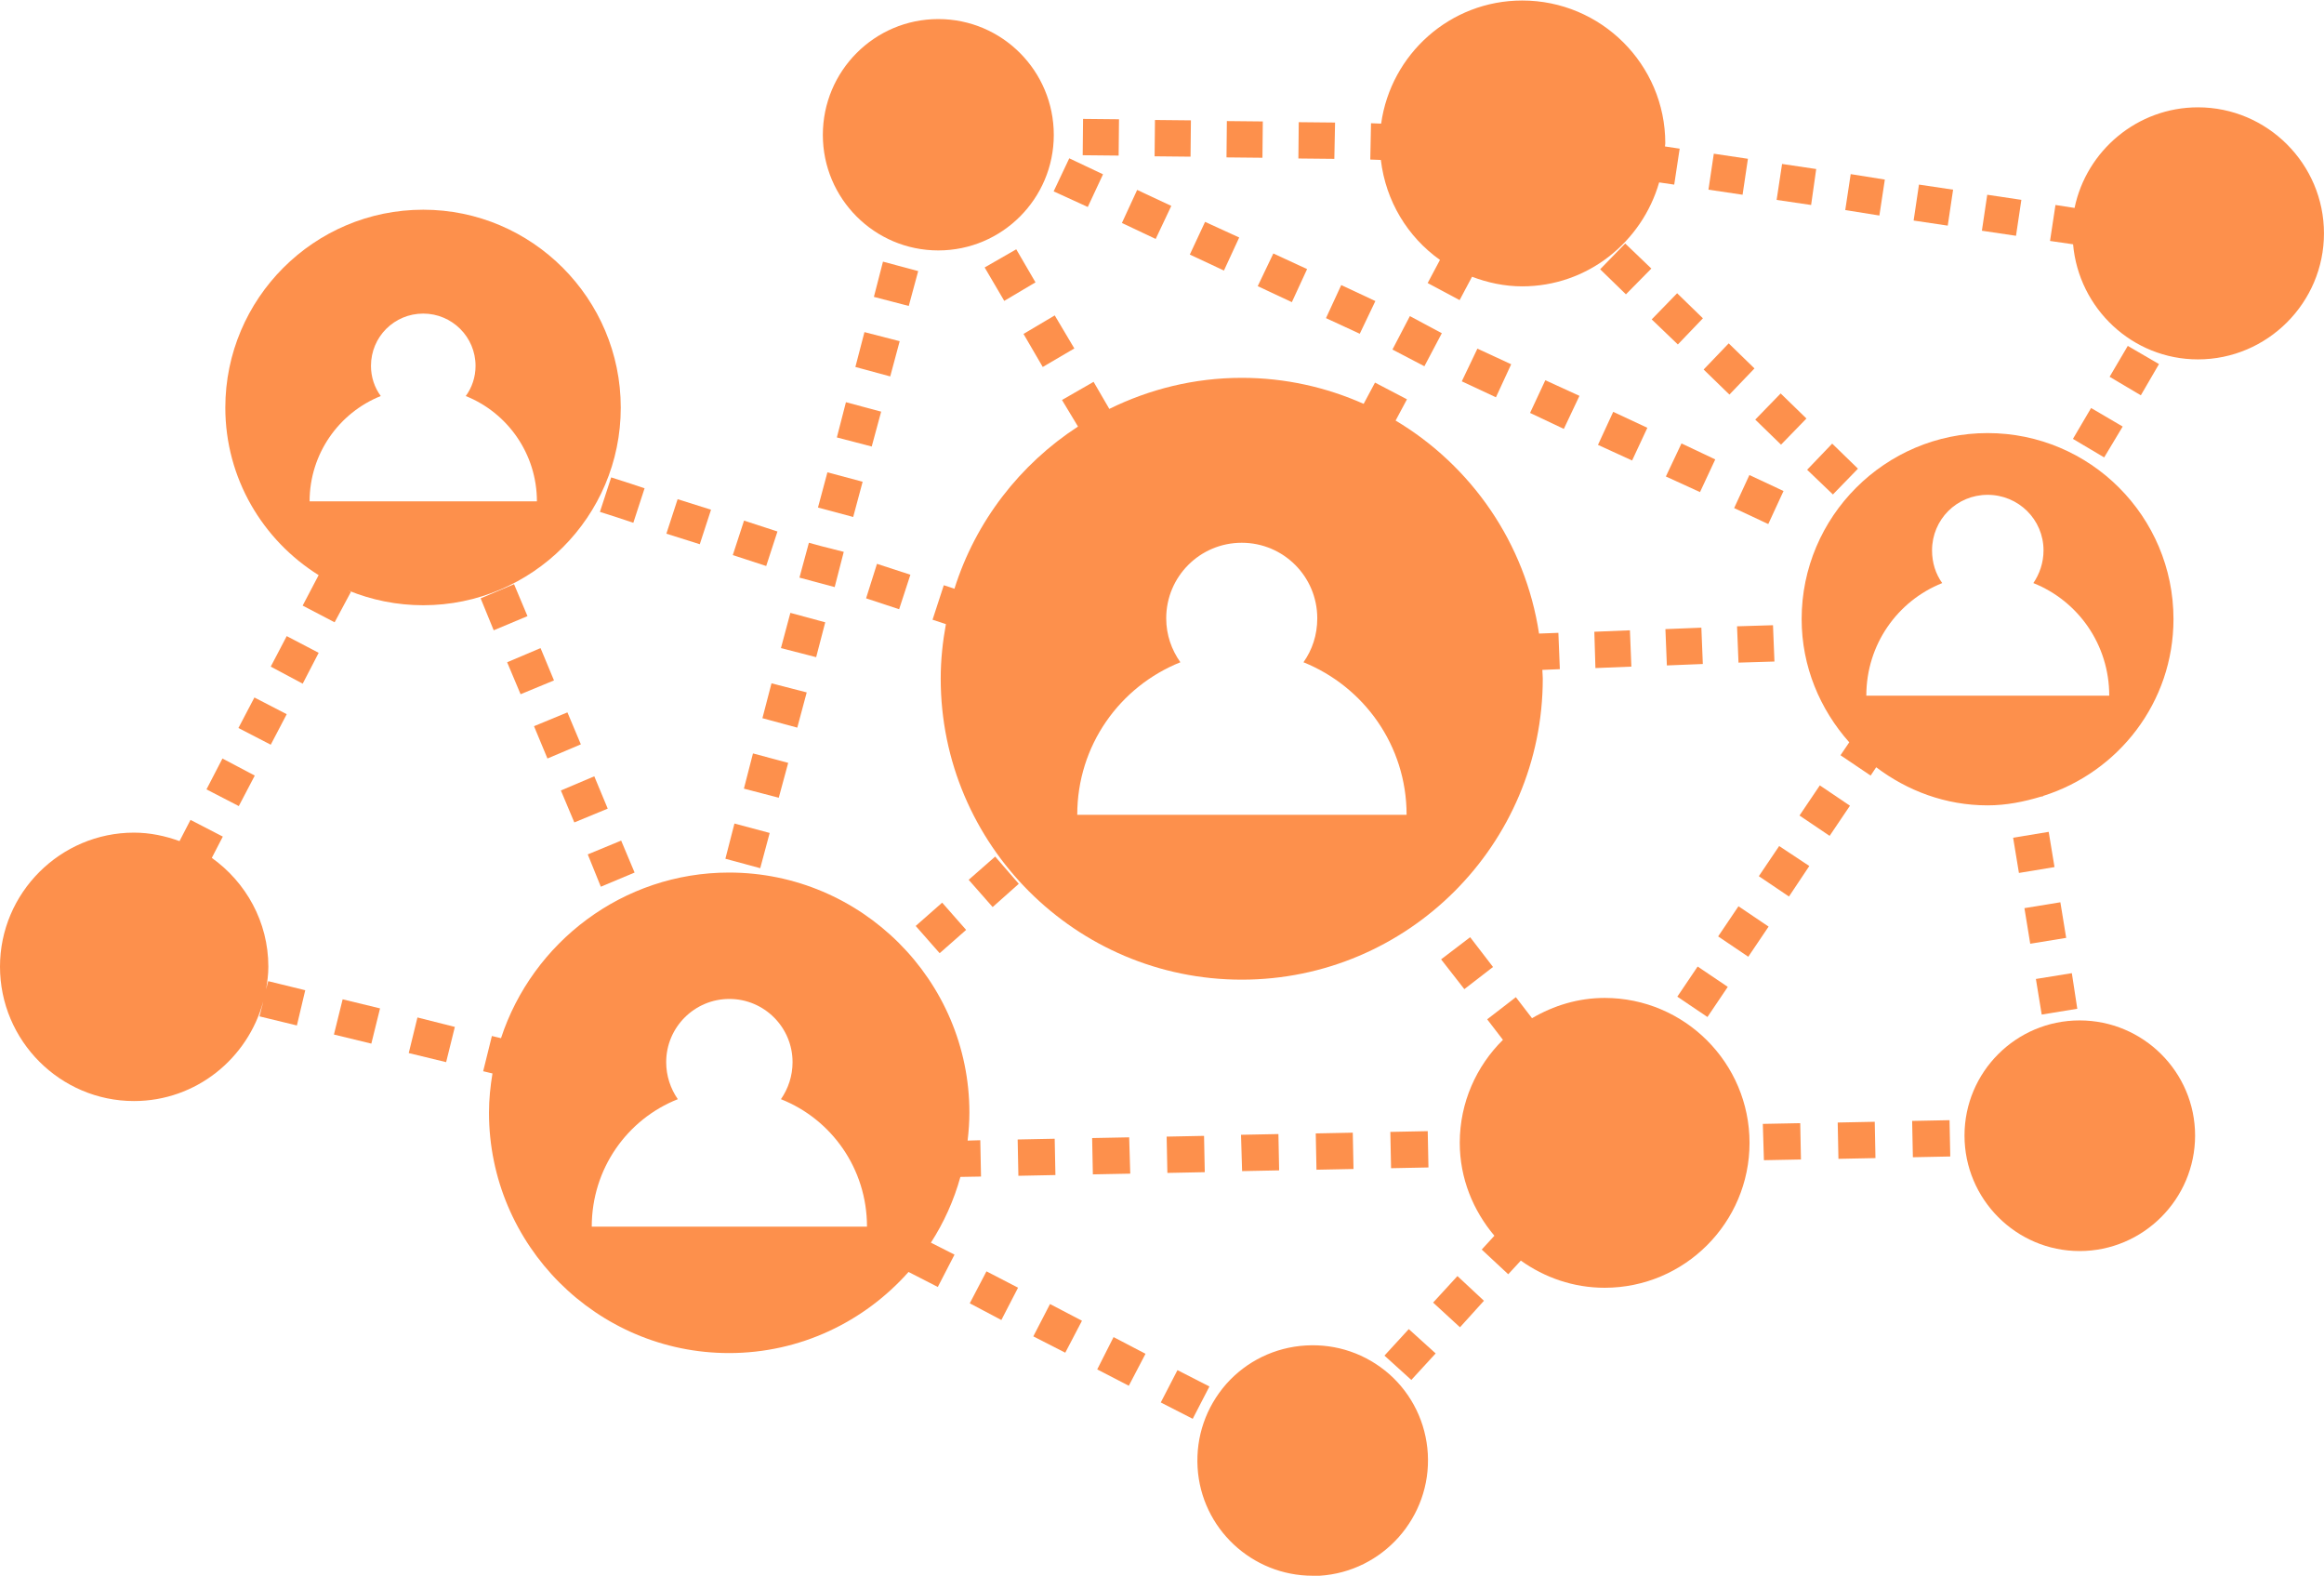 <?xml version="1.0" encoding="UTF-8" standalone="no"?><svg xmlns="http://www.w3.org/2000/svg" xmlns:xlink="http://www.w3.org/1999/xlink" fill="#fd904c" height="43.4" preserveAspectRatio="xMidYMid meet" version="1" viewBox="1.0 11.3 64.0 43.4" width="64" zoomAndPan="magnify"><g id="change1_1"><path d="M30.821 14.579H31.811V15.579H30.821z" transform="rotate(.579 31.344 15.09)"/><path d="M32.801 14.609H33.791V15.609H32.801z" transform="rotate(.579 33.334 15.129)"/><path d="M34.781 14.639H35.771V15.639H34.781z" transform="rotate(.579 35.314 15.158)"/><path d="M37.766 14.674L36.766 14.664 36.756 15.664 37.746 15.674z"/><path d="M39.027,15.704c0.134,1.134,0.739,2.122,1.628,2.752l-0.339,0.637l0.88,0.47l0.34-0.64l0.002-0.003 c0.432,0.163,0.894,0.264,1.382,0.264c1.794,0,3.297-1.217,3.771-2.862l0.005,0.001l0.41,0.06l0.15-0.99l-0.4-0.06 l-0.005-0.001c0.001-0.03,0.009-0.058,0.009-0.088c0-2.17-1.77-3.93-3.94-3.93c-1.985,0-3.618,1.477-3.885,3.389 l-0.019-0l-0.26-0.01l-0.02,1l0.27,0.01L39.027,15.704z"/><path d="M46.476 18.694L45.756 18.004 45.066 18.714 45.776 19.404z"/><path d="M46.486 20.094L47.206 20.784 47.896 20.064 47.186 19.374z"/><path d="M49.316 21.444L48.606 20.754 47.916 21.474 48.626 22.164z"/><path d="M49.546 22.337H50.536V23.341H49.546z" transform="rotate(44.182 50.043 22.84)"/><path d="M51.476 24.914L52.166 24.204 51.456 23.514 50.766 24.234z"/><path d="M60.456 21.324L59.596 20.824 59.096 21.674 59.956 22.184z"/><path d="M58.086 23.384L58.946 23.894 59.456 23.044 58.586 22.534z"/><path d="M48.116 15.598H49.066V16.599H48.116z" transform="rotate(8.467 48.602 16.106)"/><path d="M51.016 15.954L50.076 15.814 49.926 16.804 50.876 16.944z"/><path d="M52.906 16.244L51.966 16.094 51.816 17.084 52.756 17.234z"/><path d="M53.766 16.448H54.716V17.449H53.766z" transform="rotate(8.467 54.25 16.956)"/><path d="M55.646 16.728H56.596V17.729H55.646z" transform="rotate(8.467 56.13 17.236)"/><path d="M58.09,18.026c0.156,1.768,1.633,3.169,3.439,3.169c1.91,0,3.47-1.56,3.47-3.47c0-1.91-1.56-3.47-3.47-3.47 c-1.67,0-3.072,1.193-3.398,2.77l-0.006-0.001l-0.52-0.08l-0.15,0.99l0.62,0.09L58.09,18.026z"/><path d="M40.706 20.474L39.826 20.004 39.346 20.924 40.226 21.384z"/><path d="M28.116 18.664L28.656 19.584 29.516 19.074 28.986 18.164z"/><path d="M30.586 20.894L30.046 19.984 29.186 20.494 29.716 21.404z"/><path d="M25.316 18.504L25.066 19.474 26.026 19.724 26.286 18.764z"/><path d="M25.776 20.694L24.806 20.444 24.556 21.404 25.516 21.664z"/><path d="M24.046 23.344L25.006 23.594 25.266 22.634 24.296 22.374z"/><path d="M23.639 24.417H24.643V25.421H23.639z" transform="rotate(15.006 24.141 24.919)"/><path d="M24.236 26.494L23.606 26.334 23.276 26.244 23.086 26.944 23.016 27.204 23.986 27.464z"/><path d="M23.726 28.434L22.766 28.174 22.506 29.144 23.476 29.394z"/><path d="M23.216 30.364L22.246 30.114 21.996 31.074 22.956 31.334z"/><path d="M21.486 33.014L22.446 33.264 22.706 32.304 21.736 32.044z"/><path d="M22.196 34.234L21.226 33.974 20.976 34.944 21.936 35.204z"/><path d="M15.526 28.264L15.156 27.384 14.236 27.774 14.596 28.654z"/><path d="M14.966 29.534L15.336 30.414 16.256 30.034 15.886 29.144z"/><path d="M16.996 31.794L16.626 30.914 15.706 31.294 16.076 32.184z"/><path d="M17.736 33.564L17.366 32.674 16.446 33.064 16.816 33.944z"/><path d="M18.476 35.324L18.106 34.444 17.186 34.824 17.546 35.714z"/><path d="M8.456 29.654L9.336 30.124 9.776 29.274 8.896 28.814z"/><path d="M8.896 30.964L8.006 30.504 7.566 31.344 8.456 31.804z"/><path d="M8.016 32.654L7.126 32.184 6.686 33.034 7.576 33.494z"/><path d="M8.326,38.543C8.362,38.338,8.39,38.13,8.39,37.915c0-1.234-0.618-2.325-1.557-2.995l0.003-0.006l0.3-0.58 l-0.89-0.46l-0.3,0.58l-0.002,0.004C5.55,34.316,5.132,34.225,4.69,34.225c-2.03,0-3.69,1.66-3.69,3.69 c0,2.04,1.66,3.7,3.69,3.7c1.708,0,3.136-1.17,3.56-2.746l-0.034,0.145l-0.01,0.03l-0.06,0.24l1.03,0.25l0.23-0.97 l-1.02-0.25L8.326,38.543z"/><path d="M10.196 39.784L11.226 40.034 11.466 39.064 10.436 38.814z"/><path d="M12.256 40.294L13.286 40.544 13.526 39.574 12.496 39.314z"/><path d="M14.562,40.855c-0.058,0.352-0.096,0.711-0.096,1.079c0,3.65,2.97,6.62,6.61,6.62 c1.966,0,3.73-0.867,4.944-2.233l0.006,0.003l0.8,0.41l0.46-0.89l-0.65-0.33c0.357-0.553,0.632-1.161,0.812-1.81 l0.568-0.01l-0.02-1l-0.34,0.01l-0.009,0c0.029-0.253,0.049-0.509,0.049-0.77c0-3.64-2.97-6.61-6.62-6.61 c-2.924,0-5.413,1.919-6.279,4.56l-0.001-0l-0.25-0.06l-0.24,0.97l0.25,0.06L14.562,40.855z M19.666,41.564 c-0.2-0.29-0.32-0.64-0.32-1.02c0-0.96,0.78-1.74,1.74-1.74c0.96,0,1.74,0.78,1.74,1.74c0,0.38-0.12,0.73-0.32,1.02 c1.39,0.55,2.37,1.91,2.37,3.51h-7.58C17.296,43.474,18.276,42.114,19.666,41.564z"/><path d="M28.406 34.884L27.676 35.524 28.336 36.274 29.056 35.634z"/><path d="M26.411 36.364H27.41V37.335H26.411z" transform="rotate(48.653 26.912 36.85)"/><path d="M41.326 38.534L42.116 37.924 41.486 37.104 40.686 37.714z"/><path d="M39.796 47.894L39.126 48.624 39.866 49.294 40.536 48.564z"/><path d="M41.866 47.114L41.136 46.434 40.466 47.164 41.206 47.844z"/><path d="M42.876,46.014l0.006-0.006c0.653,0.466,1.446,0.748,2.308,0.748c2.2,0,3.99-1.79,3.99-3.99 c0-2.2-1.79-3.99-3.99-3.99c-0.732,0-1.409,0.212-2,0.558l-0.015-0.019l-0.43-0.56l-0.79,0.61l0.43,0.56 l0.004,0.005C41.657,40.653,41.2,41.656,41.2,42.765c0,0.978,0.368,1.864,0.954,2.559l-0.019,0.02l-0.33,0.36 l0.73,0.68L42.876,46.014z"/><path d="M28.576 47.644L29.036 46.754 28.166 46.304 27.706 47.184z"/><path d="M30.796 47.664L29.916 47.204 29.456 48.094 30.336 48.544z"/><path d="M32.546 48.574L31.666 48.114 31.216 49.004 32.086 49.454z"/><path d="M34.306 49.474L33.426 49.024 32.966 49.914 33.846 50.364z"/><path d="M53.666 42.154H54.696V43.154H53.666z" transform="rotate(178.854 54.182 42.653)"/><path d="M51.626 42.184H52.626V43.204H51.626z" transform="rotate(88.854 52.126 42.696)"/><path d="M50.596 43.224L50.576 42.224 49.546 42.244 49.576 43.244z"/><path d="M39.296 42.454H40.326V43.454H39.296z" transform="rotate(178.854 39.812 42.954)"/><path d="M37.246 42.494H38.266V43.494H37.246z" transform="rotate(178.854 37.755 42.995)"/><path d="M35.206 43.544L36.226 43.524 36.206 42.524 35.176 42.544z"/><path d="M33.136 42.584H34.166V43.584H33.136z" transform="rotate(178.854 33.652 43.084)"/><path d="M32.096 42.614L31.076 42.634 31.096 43.634 32.126 43.614z"/><path d="M29.046 42.654H30.046V43.674H29.046z" transform="rotate(88.854 29.546 43.163)"/><path d="M56.514 34.273H57.497V35.266H56.514z" transform="rotate(-99.364 57.007 34.768)"/><path d="M56.824 36.212H57.817V37.215H56.824z" transform="rotate(80.729 57.323 36.716)"/><path d="M58.206 39.074L58.056 38.094 57.066 38.254 57.226 39.234z"/><path d="M50.75 33.118H51.751V34.119H50.75z" transform="rotate(34.006 51.25 33.619)"/><path d="M49.996 34.594L49.436 35.424 50.266 35.984 50.826 35.144z"/><path d="M48.51 36.448H49.511V37.449H48.51z" transform="rotate(-55.994 49.009 36.948)"/><path d="M47.39 38.108H48.391V39.109H47.39z" transform="scale(-1) rotate(34.006 126.258 -156.605)"/><path d="M17.521 25.394L17.991 25.544 18.441 25.694 18.751 24.744 18.391 24.624 17.831 24.444z"/><path d="M20.581 25.334L19.661 25.044 19.351 25.994 20.271 26.284z"/><path d="M21.312 25.759H22.28V26.758H21.312z" transform="rotate(18.066 21.795 26.256)"/><path d="M26.071 27.124L25.151 26.824 24.851 27.774 25.761 28.074z"/><path d="M30.956 16.999L31.376 16.099 30.446 15.659 30.016 16.569z"/><path d="M33.256 16.969L32.316 16.529 31.896 17.439 32.826 17.879z"/><path d="M34.706 18.749L35.126 17.839 34.186 17.409 33.766 18.309z"/><path d="M36.576 19.619L36.996 18.709 36.066 18.279 35.636 19.179z"/><path d="M38.446 20.489L38.666 20.029 38.876 19.589 37.936 19.149 37.516 20.059z"/><path d="M41.686 20.899L41.256 21.799 42.196 22.239 42.616 21.329z"/><path d="M44.496 22.199L43.556 21.769 43.136 22.669 44.066 23.109z"/><path d="M45.946 23.979L46.366 23.079 45.426 22.639 45.006 23.549z"/><path d="M47.306 23.509L46.876 24.419 47.816 24.849 48.236 23.949z"/><path d="M49.176 24.379L48.756 25.289 49.696 25.729 50.116 24.819z"/><path d="M48.876 29.544L49.866 29.514 49.826 28.514 48.836 28.544z"/><path d="M46.886 28.604H47.877V29.605H46.886z" transform="rotate(177.708 47.38 29.103)"/><path d="M44.936 29.694L45.926 29.654 45.886 28.654 44.906 28.694z"/><path d="M37.15,54.685h0.19c1.75-0.11,3.08-1.62,2.98-3.36c-0.05-0.85-0.43-1.63-1.06-2.19c-0.64-0.56-1.45-0.84-2.3-0.79 c-0.85,0.05-1.63,0.43-2.19,1.06c-0.56,0.64-0.84,1.45-0.79,2.3C34.08,53.385,35.48,54.685,37.15,54.685z"/><path d="M9.775,27.135l-0.44,0.839l0.88,0.46l0.45-0.84l-0.075-0.037c0.637,0.261,1.334,0.407,2.065,0.407 c3,0,5.44-2.44,5.44-5.44s-2.44-5.45-5.44-5.45c-3.01,0-5.45,2.45-5.45,5.45C7.206,24.468,8.234,26.173,9.775,27.135z M11.486,22.204c-0.17-0.23-0.27-0.52-0.27-0.83c0-0.8,0.64-1.44,1.44-1.44c0.79,0,1.44,0.64,1.44,1.44c0,0.31-0.1,0.6-0.27,0.83 c1.15,0.46,1.96,1.59,1.96,2.9h-6.26C9.526,23.794,10.336,22.664,11.486,22.204z"/><path d="M43.486,29.984c0-0.081-0.01-0.16-0.012-0.24l0.002-0l0.48-0.02l-0.04-1l-0.53,0.02l-0.003,0 c-0.377-2.494-1.866-4.621-3.95-5.865l0.003-0.005l0.31-0.58l-0.88-0.46l-0.31,0.58l-0.003,0.005 c-1.028-0.457-2.162-0.716-3.357-0.716c-1.31,0-2.545,0.313-3.647,0.855l-0.003-0.005l-0.43-0.74l-0.87,0.5l0.44,0.73 l0.001,0.001c-1.599,1.04-2.82,2.611-3.403,4.466l-0.293-0.097l-0.31,0.95l0.368,0.121 c-0.089,0.487-0.143,0.986-0.143,1.499c0,4.57,3.72,8.29,8.29,8.29C39.766,38.274,43.486,34.554,43.486,29.984z M33.506,29.534c-0.24-0.34-0.39-0.75-0.39-1.21c0-1.15,0.93-2.08,2.08-2.08c1.15,0,2.08,0.93,2.08,2.08 c0,0.46-0.14,0.87-0.38,1.21c1.66,0.67,2.84,2.29,2.84,4.2h-9.07C30.666,31.824,31.836,30.204,33.506,29.534z"/><path d="M26.84,18.195c1.76,0,3.18-1.43,3.18-3.18c0-1.76-1.42-3.19-3.18-3.19c-1.76,0-3.18,1.43-3.18,3.19 C23.66,16.765,25.08,18.195,26.84,18.195z"/><path d="M57.205,33.234l0.061-0.01l-0.002-0.009c2.077-0.655,3.591-2.578,3.591-4.871c0-2.82-2.29-5.12-5.12-5.12 c-2.82,0-5.12,2.3-5.12,5.12c0,1.307,0.505,2.487,1.311,3.394l-0.011,0.016l-0.23,0.34l0.83,0.56l0.14-0.21l0.013-0.019 c0.858,0.649,1.913,1.049,3.067,1.049C56.25,33.474,56.736,33.375,57.205,33.234z M54.486,27.354 c-0.18-0.25-0.28-0.56-0.28-0.9c0-0.85,0.68-1.53,1.53-1.53c0.85,0,1.54,0.68,1.54,1.53c0,0.34-0.11,0.65-0.28,0.9 c1.23,0.49,2.09,1.69,2.09,3.1h-6.69C52.396,29.044,53.256,27.844,54.486,27.354z"/><path d="M58.27,45.745c1.75,0,3.18-1.43,3.18-3.18s-1.43-3.17-3.18-3.17s-3.17,1.42-3.17,3.17S56.52,45.745,58.27,45.745z"/></g></svg>
